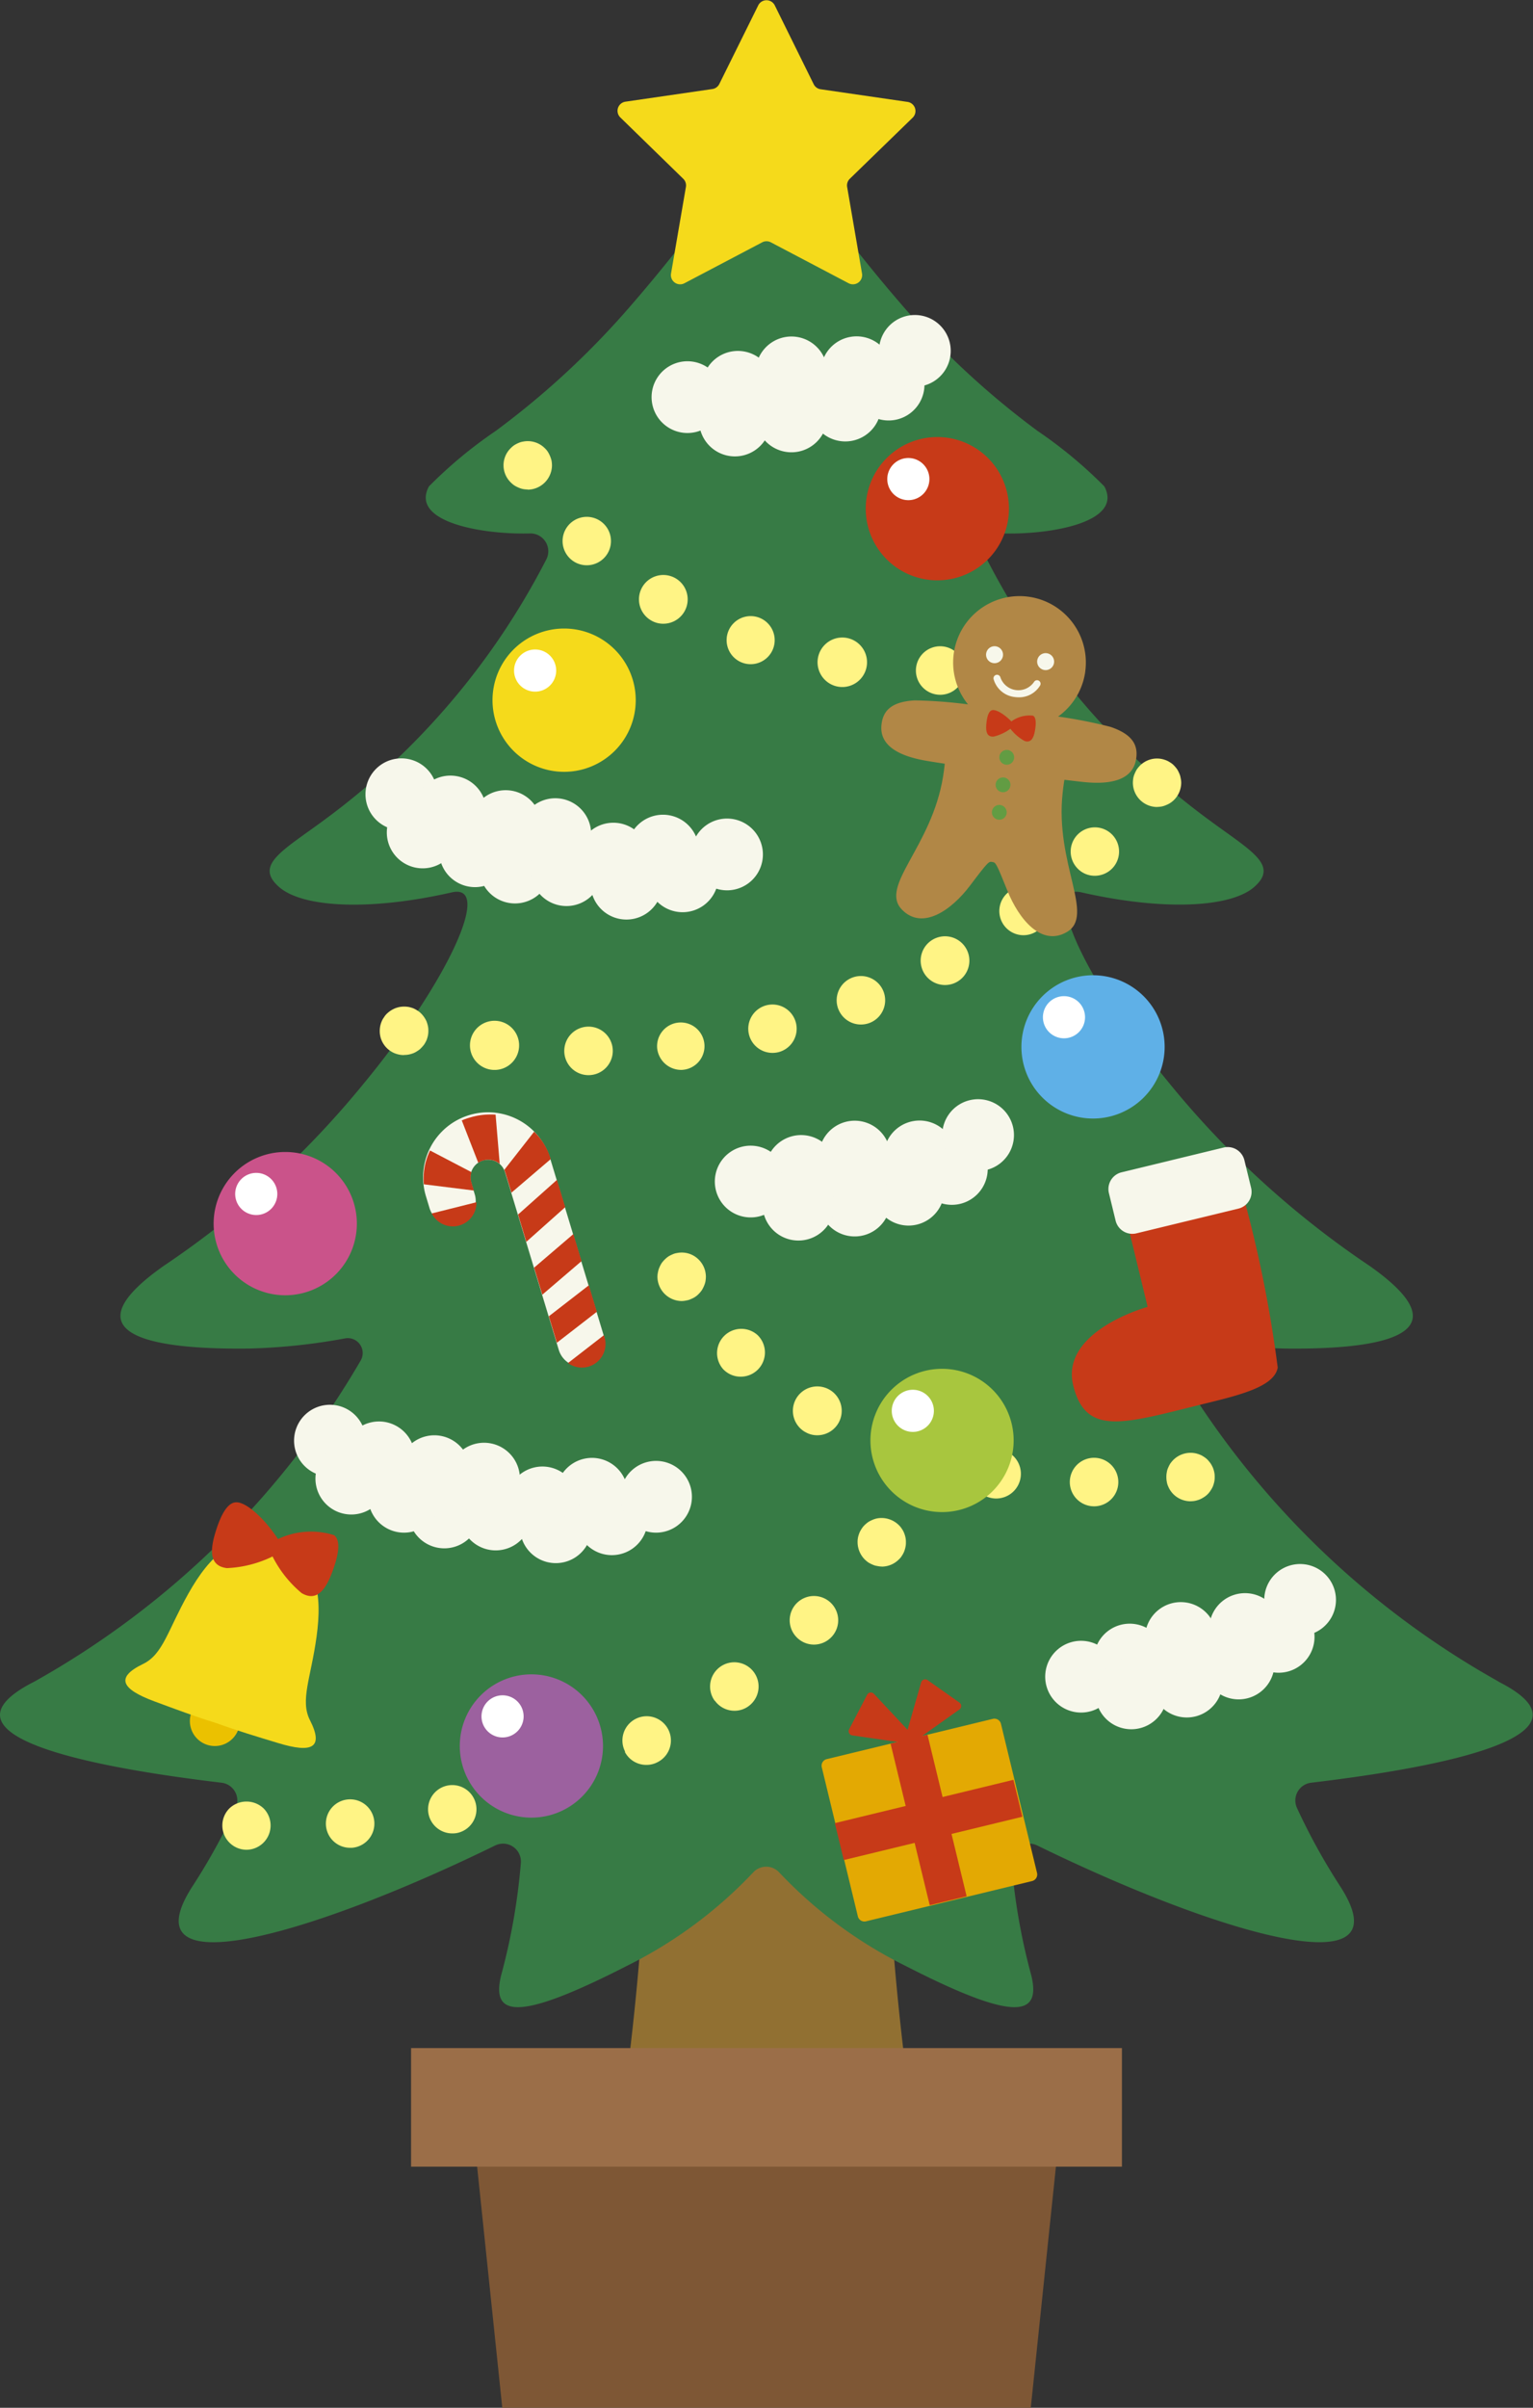<svg xmlns="http://www.w3.org/2000/svg" xmlns:xlink="http://www.w3.org/1999/xlink" width="28.387" height="44.564" viewBox="0 0 28.387 44.564"><rect x="0" y="0" width="28.387" height="44.564" fill="#333333" stroke="none"/><defs><clipPath id="a"><path d="M38,97.78a1.167,1.167,0,0,0-.816,1.457l.07.232a.438.438,0,1,0,.838-.253l-.07-.232a.327.327,0,1,1,.627-.19l.995,3.288a.438.438,0,1,0,.838-.253l-.995-3.288a1.145,1.145,0,0,0-1.115-.816A1.285,1.285,0,0,0,38,97.78" transform="translate(-37.13 -97.724)" fill="none"/></clipPath></defs><g transform="translate(0)"><g transform="translate(0 0)"><path d="M59.686,143.836l-2.1,1.494h-.29l-2.1-1.494a52.317,52.317,0,0,1-.377,9.673h5.248a52.317,52.317,0,0,1-.377-9.673" transform="translate(-43.245 -114.813)" fill="#917032"/><path d="M51.809,197.914H42.023l-.546-5.231H52.355Z" transform="translate(-32.722 -153.35)" fill="#7e5735"/><rect width="13.163" height="2.195" transform="translate(7.612 37.906)" fill="#9b6e48"/><path d="M27.751,43.352a16.054,16.054,0,0,1-6.045-5.945A.276.276,0,0,1,22,37a11.23,11.23,0,0,0,1.777.188c1.538.02,3.517-.169,1.586-1.529a17.009,17.009,0,0,1-3.716-3.389c-1.52-1.843-2.4-3.7-1.621-3.525,1.525.347,2.767.281,3.2-.1.467-.411-.072-.671-.871-1.265a13.828,13.828,0,0,1-4.076-4.793.329.329,0,0,1,.3-.485c.877.024,2.229-.207,1.871-.871a8.27,8.27,0,0,0-1.233-1.024,15.368,15.368,0,0,1-2.52-2.339c-1.481-1.709-1.688-2.37-2.5-2.367s-1.019.659-2.5,2.367a15.359,15.359,0,0,1-2.52,2.339,8.27,8.27,0,0,0-1.233,1.024c-.358.663.995.895,1.871.871a.33.33,0,0,1,.3.485,13.836,13.836,0,0,1-4.076,4.793c-.8.594-1.338.853-.871,1.265.435.383,1.677.448,3.2.1.776-.176-.1,1.682-1.621,3.525a17,17,0,0,1-3.716,3.389c-1.93,1.36.048,1.549,1.586,1.529A11.23,11.23,0,0,0,6.391,37a.276.276,0,0,1,.291.406A16.057,16.057,0,0,1,.638,43.352c-1.778.9.42,1.509,3.466,1.872a.331.331,0,0,1,.261.468,11.468,11.468,0,0,1-.792,1.437c-1.265,1.941,2.272.883,5.6-.745a.331.331,0,0,1,.473.323,11.541,11.541,0,0,1-.366,2.084c-.189.78.333.844,2.337-.181a8.24,8.24,0,0,0,2.332-1.727.327.327,0,0,1,.48,0,8.235,8.235,0,0,0,2.332,1.727c2,1.025,2.526.961,2.337.181a11.5,11.5,0,0,1-.366-2.084.33.33,0,0,1,.473-.323c3.334,1.628,6.87,2.685,5.605.745a11.524,11.524,0,0,1-.792-1.437.331.331,0,0,1,.261-.468c3.047-.363,5.244-.975,3.467-1.872" transform="translate(-0.001 -12.229)" fill="#377b45"/><path d="M92.258,86.842a1.326,1.326,0,1,1-1.326-1.326,1.326,1.326,0,0,1,1.326,1.326" transform="translate(-70.692 -67.466)" fill="#5fb0e7"/><path d="M92.283,87.743a.39.39,0,1,1-.39-.39.39.39,0,0,1,.39.39" transform="translate(-72.191 -68.916)" fill="#fff"/><path d="M21.392,102.339a1.326,1.326,0,1,1-1.326-1.326,1.326,1.326,0,0,1,1.326,1.326" transform="translate(-14.784 -79.692)" fill="#ca538a"/><path d="M21.417,103.24a.39.39,0,1,1-.39-.39.39.39,0,0,1,.39.39" transform="translate(-16.282 -81.142)" fill="#fff"/><path d="M45.857,56.442a1.326,1.326,0,1,1-1.326-1.326,1.326,1.326,0,0,1,1.326,1.326" transform="translate(-34.085 -43.483)" fill="#f5da1b"/><path d="M45.882,57.343a.39.39,0,1,1-.39-.39.39.39,0,0,1,.39.39" transform="translate(-35.583 -44.932)" fill="#fff"/><path d="M58.48,32.234a.664.664,0,1,1-.763-.548.664.664,0,0,1,.763.548" transform="translate(-45.095 -24.991)" fill="#f7f7eb"/><path d="M62.909,31.329a.664.664,0,1,1-.763-.548.664.664,0,0,1,.763.548" transform="translate(-48.59 -24.277)" fill="#f7f7eb"/><path d="M69.438,32.234a.664.664,0,1,1-.763-.548.664.664,0,0,1,.763.548" transform="translate(-53.74 -24.991)" fill="#f7f7eb"/><path d="M72.331,32.971a.664.664,0,1,1-.763-.548.664.664,0,0,1,.763.548" transform="translate(-56.023 -25.572)" fill="#f7f7eb"/><path d="M76.13,31.135a.664.664,0,1,1-.763-.548.664.664,0,0,1,.763.548" transform="translate(-59.02 -24.124)" fill="#f7f7eb"/><path d="M67.608,33.925a.664.664,0,1,1-.763-.548.664.664,0,0,1,.763.548" transform="translate(-52.297 -26.325)" fill="#f7f7eb"/><path d="M67.608,30.065a.664.664,0,1,1-.763-.548.664.664,0,0,1,.763.548" transform="translate(-52.297 -23.28)" fill="#f7f7eb"/><path d="M73.3,30.051a.664.664,0,1,1-.763-.548.664.664,0,0,1,.763.548" transform="translate(-56.783 -23.269)" fill="#f7f7eb"/><path d="M78.433,28.18a.664.664,0,1,1-.763-.548.664.664,0,0,1,.763.548" transform="translate(-60.837 -21.793)" fill="#f7f7eb"/><path d="M62.648,34.283a.664.664,0,1,1-.763-.548.664.664,0,0,1,.763.548" transform="translate(-48.384 -26.607)" fill="#f7f7eb"/><path d="M92.993,144.347a.664.664,0,1,1-.831-.439.664.664,0,0,1,.831.439" transform="translate(-72.34 -113.51)" fill="#f7f7eb"/><path d="M97.258,142.847a.664.664,0,1,1-.831-.439.664.664,0,0,1,.831.439" transform="translate(-75.704 -112.327)" fill="#f7f7eb"/><path d="M103.85,142.856a.664.664,0,1,1-.831-.439.664.664,0,0,1,.831.439" transform="translate(-80.905 -112.334)" fill="#f7f7eb"/><path d="M106.816,143.193a.664.664,0,1,1-.831-.439.664.664,0,0,1,.831.439" transform="translate(-83.245 -112.6)" fill="#f7f7eb"/><path d="M110.329,140.857a.664.664,0,1,1-.831-.439.664.664,0,0,1,.831.439" transform="translate(-86.017 -110.757)" fill="#f7f7eb"/><path d="M102.266,144.78a.664.664,0,1,1-.831-.439.664.664,0,0,1,.831.439" transform="translate(-79.655 -113.852)" fill="#f7f7eb"/><path d="M101.741,140.957a.664.664,0,1,1-.831-.439.664.664,0,0,1,.831.439" transform="translate(-79.241 -110.836)" fill="#f7f7eb"/><path d="M107.374,140.169a.664.664,0,1,1-.831-.439.664.664,0,0,1,.831.439" transform="translate(-83.685 -110.214)" fill="#f7f7eb"/><path d="M112.209,137.617a.664.664,0,1,1-.831-.439.664.664,0,0,1,.831.439" transform="translate(-87.5 -108.201)" fill="#f7f7eb"/><path d="M97.4,145.81a.664.664,0,1,1-.831-.439.664.664,0,0,1,.831.439" transform="translate(-75.817 -114.664)" fill="#f7f7eb"/><path d="M64.028,101a.664.664,0,1,1-.763-.548.665.665,0,0,1,.763.548" transform="translate(-49.472 -79.239)" fill="#f7f7eb"/><path d="M68.456,100.09a.664.664,0,1,1-.763-.548.664.664,0,0,1,.763.548" transform="translate(-52.966 -78.525)" fill="#f7f7eb"/><path d="M74.986,101a.664.664,0,1,1-.763-.548.664.664,0,0,1,.763.548" transform="translate(-58.117 -79.239)" fill="#f7f7eb"/><path d="M77.879,101.732a.664.664,0,1,1-.763-.548.664.664,0,0,1,.763.548" transform="translate(-60.4 -79.82)" fill="#f7f7eb"/><path d="M81.677,99.9a.664.664,0,1,1-.763-.548.664.664,0,0,1,.763.548" transform="translate(-63.396 -78.372)" fill="#f7f7eb"/><path d="M73.155,102.686a.664.664,0,1,1-.763-.548.664.664,0,0,1,.763.548" transform="translate(-56.673 -80.573)" fill="#f7f7eb"/><path d="M73.155,98.827a.664.664,0,1,1-.763-.548.664.664,0,0,1,.763.548" transform="translate(-56.673 -77.528)" fill="#f7f7eb"/><path d="M78.843,98.813a.664.664,0,1,1-.763-.548.664.664,0,0,1,.763.548" transform="translate(-61.16 -77.517)" fill="#f7f7eb"/><path d="M83.98,96.942a.664.664,0,1,1-.763-.548.664.664,0,0,1,.763.548" transform="translate(-65.213 -76.041)" fill="#f7f7eb"/><path d="M68.2,103.045a.664.664,0,1,1-.763-.548.664.664,0,0,1,.763.548" transform="translate(-52.76 -80.856)" fill="#f7f7eb"/><path d="M33.384,67.283a.665.665,0,1,1-.534-.773.664.664,0,0,1,.534.773" transform="translate(-25.297 -52.463)" fill="#f7f7eb"/><path d="M37.69,68.8a.665.665,0,1,1-.534-.773.664.664,0,0,1,.534.773" transform="translate(-28.695 -53.661)" fill="#f7f7eb"/><path d="M43.355,73.705a.665.665,0,1,1-.534-.773.664.664,0,0,1,.534.773" transform="translate(-33.164 -57.53)" fill="#f7f7eb"/><path d="M47.864,73.942a.664.664,0,1,1-.534-.773.665.665,0,0,1,.534.773" transform="translate(-36.721 -57.717)" fill="#f7f7eb"/><path d="M53.125,75.125a.664.664,0,1,1-.534-.773.664.664,0,0,1,.534.773" transform="translate(-40.872 -58.65)" fill="#f7f7eb"/><path d="M39.838,72.285a.664.664,0,1,1-.534-.773.665.665,0,0,1,.534.773" transform="translate(-30.389 -56.41)" fill="#f7f7eb"/><path d="M42.529,70.073a.664.664,0,1,1-.534-.773.664.664,0,0,1,.534.773" transform="translate(-32.512 -54.664)" fill="#f7f7eb"/><path d="M46.882,70.78a.664.664,0,1,1-.534-.773.664.664,0,0,1,.534.773" transform="translate(-35.946 -55.222)" fill="#f7f7eb"/><path d="M51.977,72.93a.664.664,0,1,1-.534-.773.665.665,0,0,1,.534.773" transform="translate(-39.966 -56.919)" fill="#f7f7eb"/><path d="M56.335,72.228a.665.665,0,1,1-.534-.773.665.665,0,0,1,.534.773" transform="translate(-43.404 -56.365)" fill="#f7f7eb"/><path d="M58.049,74.482a.664.664,0,1,1-.534-.773.664.664,0,0,1,.534.773" transform="translate(-44.756 -58.143)" fill="#f7f7eb"/><path d="M61.95,72.561a.664.664,0,1,1-.534-.773.664.664,0,0,1,.534.773" transform="translate(-47.834 -56.627)" fill="#f7f7eb"/><path d="M35.25,70.636a.664.664,0,1,1-.534-.773.664.664,0,0,1,.534.773" transform="translate(-26.77 -55.109)" fill="#f7f7eb"/><path d="M27.1,123.955a.664.664,0,1,1-.544-.766.664.664,0,0,1,.544.766" transform="translate(-20.336 -97.18)" fill="#f7f7eb"/><path d="M31.421,125.419a.664.664,0,1,1-.544-.766.665.665,0,0,1,.544.766" transform="translate(-23.748 -98.335)" fill="#f7f7eb"/><path d="M37.146,130.252a.664.664,0,1,1-.544-.766.664.664,0,0,1,.544.766" transform="translate(-28.264 -102.148)" fill="#f7f7eb"/><path d="M41.658,130.432a.664.664,0,1,1-.544-.766.665.665,0,0,1,.544.766" transform="translate(-31.824 -102.29)" fill="#f7f7eb"/><path d="M46.933,131.551a.664.664,0,1,1-.544-.766.664.664,0,0,1,.544.766" transform="translate(-35.986 -103.173)" fill="#f7f7eb"/><path d="M33.612,128.877a.664.664,0,1,1-.544-.766.664.664,0,0,1,.544.766" transform="translate(-25.476 -101.063)" fill="#f7f7eb"/><path d="M36.275,126.63a.664.664,0,1,1-.544-.766.665.665,0,0,1,.544.766" transform="translate(-27.577 -99.29)" fill="#f7f7eb"/><path d="M40.636,127.284a.664.664,0,1,1-.544-.766.664.664,0,0,1,.544.766" transform="translate(-31.018 -99.806)" fill="#f7f7eb"/><path d="M45.758,129.369a.664.664,0,1,1-.544-.766.665.665,0,0,1,.544.766" transform="translate(-35.059 -101.451)" fill="#f7f7eb"/><path d="M50.107,128.613a.664.664,0,1,1-.544-.766.665.665,0,0,1,.544.766" transform="translate(-38.49 -100.855)" fill="#f7f7eb"/><path d="M51.849,130.846a.664.664,0,1,1-.544-.766.664.664,0,0,1,.544.766" transform="translate(-39.864 -102.616)" fill="#f7f7eb"/><path d="M55.726,128.877a.664.664,0,1,1-.544-.766.664.664,0,0,1,.544.766" transform="translate(-42.923 -101.063)" fill="#f7f7eb"/><path d="M29,127.284a.664.664,0,1,1-.544-.766.664.664,0,0,1,.544.766" transform="translate(-21.84 -99.806)" fill="#f7f7eb"/><path d="M44.629,39.571a.571.571,0,0,1-.087-.008.388.388,0,0,1-.085-.027.565.565,0,0,1-.078-.04.44.44,0,0,1-.068-.057.443.443,0,0,1,0-.633.437.437,0,0,1,.068-.057.523.523,0,0,1,.078-.04.318.318,0,0,1,.085-.025.446.446,0,0,1,.4.122.365.365,0,0,1,.057.068.558.558,0,0,1,.068.163.573.573,0,0,1,.008.087.454.454,0,0,1-.45.45" transform="translate(-34.854 -30.511)" fill="#fff485"/><path d="M56.353,48.611a.449.449,0,1,1,.452-.443.448.448,0,0,1-.452.443Zm-1.845-.145a.458.458,0,1,1,.072,0,.442.442,0,0,1-.072,0M52.7,48.02a.445.445,0,1,1,.146.025.441.441,0,0,1-.146-.025M51,47.233a.451.451,0,1,1,.23.063.44.44,0,0,1-.23-.063m-1.5-1.146a.448.448,0,1,1,.312.127.447.447,0,0,1-.312-.127" transform="translate(-38.947 -35.752)" fill="#fff485"/><path d="M89.275,57.131a.449.449,0,1,1,.089-.889.518.518,0,0,1,.083.025.366.366,0,0,1,.078.042.3.3,0,0,1,.067.055.446.446,0,0,1,0,.636.362.362,0,0,1-.067.055.493.493,0,0,1-.078.042.54.54,0,0,1-.083.025.434.434,0,0,1-.089.008" transform="translate(-70.079 -44.365)" fill="#fff485"/><path d="M58.129,110.728a.454.454,0,0,1-.45-.45.424.424,0,0,1,.011-.089.361.361,0,0,1,.025-.082.567.567,0,0,1,.04-.078.53.53,0,0,1,.125-.125.541.541,0,0,1,.078-.04.3.3,0,0,1,.085-.025.441.441,0,0,1,.4.122.45.45,0,0,1,.133.317.572.572,0,0,1-.008.087.4.4,0,0,1-.027.084.546.546,0,0,1-.04.078.451.451,0,0,1-.057.068.357.357,0,0,1-.068.057.461.461,0,0,1-.078.04.288.288,0,0,1-.082.025.424.424,0,0,1-.089.011" transform="translate(-45.505 -86.648)" fill="#fff485"/><path d="M69.853,119.772h0a.449.449,0,1,1,.452-.443.448.448,0,0,1-.452.443Zm-1.845-.146a.457.457,0,1,1,.072,0,.409.409,0,0,1-.072,0m-1.807-.445a.445.445,0,1,1,.146.025.44.44,0,0,1-.146-.025m-1.7-.787h0a.452.452,0,1,1,.232.063.429.429,0,0,1-.23-.063M63,117.247a.449.449,0,0,1,.625-.644.448.448,0,0,1-.313.77.444.444,0,0,1-.312-.127" transform="translate(-49.597 -91.893)" fill="#fff485"/><path d="M102.775,128.292a.453.453,0,0,1-.317-.131.478.478,0,0,1-.057-.07.443.443,0,0,1-.04-.076.317.317,0,0,1-.025-.084.434.434,0,0,1-.008-.089.4.4,0,0,1,.008-.087.3.3,0,0,1,.025-.084.56.56,0,0,1,.04-.078.606.606,0,0,1,.057-.068.455.455,0,0,1,.405-.122.543.543,0,0,1,.083.025.358.358,0,0,1,.078.042.368.368,0,0,1,.069.055c.019.021.038.044.055.068a.6.6,0,0,1,.042.078.524.524,0,0,1,.025.084.389.389,0,0,1,.008.087.418.418,0,0,1-.008.089.592.592,0,0,1-.025.084.465.465,0,0,1-.042.076.382.382,0,0,1-.125.125.5.5,0,0,1-.078.042.521.521,0,0,1-.083.025.418.418,0,0,1-.089.008" transform="translate(-80.73 -100.506)" fill="#fff485"/><path d="M99.839,67.411a.45.45,0,0,1-.45-.45.573.573,0,0,1,.008-.087.368.368,0,0,1,.027-.084.58.58,0,0,1,.04-.078.611.611,0,0,1,.057-.068.446.446,0,0,1,.4-.122.557.557,0,0,1,.084.025.406.406,0,0,1,.078.042.3.3,0,0,1,.068.055.61.61,0,0,1,.057.068.558.558,0,0,1,.04.078.3.3,0,0,1,.025.084.389.389,0,0,1,.011.087.454.454,0,0,1-.133.319.437.437,0,0,1-.068.055.4.4,0,0,1-.078.04.372.372,0,0,1-.084.027.572.572,0,0,1-.087.008" transform="translate(-78.411 -52.475)" fill="#fff485"/><path d="M43.092,76.687a.449.449,0,1,1,.45.447.448.448,0,0,1-.45-.447m-1.317.35a.455.455,0,1,1,.051,0l-.051,0m3.037-.4a.439.439,0,1,1,.445.4.448.448,0,0,1-.445-.4m1.7-.255a.448.448,0,1,1,.545.327.486.486,0,0,1-.11.013.448.448,0,0,1-.435-.34m1.655-.469a.449.449,0,1,1,.583.253.46.46,0,0,1-.165.031.448.448,0,0,1-.418-.285m1.581-.678a.451.451,0,1,1,.395.232.451.451,0,0,1-.395-.232m1.484-.876a.447.447,0,1,1,.363.186.447.447,0,0,1-.363-.186m1.359-1.055a.448.448,0,1,1,.633.019.453.453,0,0,1-.308.122.438.438,0,0,1-.325-.141" transform="translate(-32.643 -57.235)" fill="#fff485"/><path d="M33.766,89.164a.388.388,0,0,1-.087-.008.512.512,0,0,1-.084-.025.4.4,0,0,1-.078-.042.417.417,0,0,1-.068-.055.413.413,0,0,1-.055-.067.408.408,0,0,1-.042-.078.382.382,0,0,1-.025-.084.413.413,0,0,1-.008-.087.449.449,0,0,1,.034-.173.339.339,0,0,1,.042-.076.353.353,0,0,1,.055-.07.57.57,0,0,1,.068-.055A.581.581,0,0,1,33.6,88.3a.558.558,0,0,1,.084-.025.488.488,0,0,1,.175,0,.642.642,0,0,1,.084.025.556.556,0,0,1,.076.042.357.357,0,0,1,.068.055.466.466,0,0,1,.057.07.45.45,0,0,1,.042.076.629.629,0,0,1,.025.084.422.422,0,0,1,.008.089.413.413,0,0,1-.008.087.543.543,0,0,1-.025.084.572.572,0,0,1-.042.078.584.584,0,0,1-.057.067.291.291,0,0,1-.068.055.384.384,0,0,1-.076.042.582.582,0,0,1-.084.025.42.42,0,0,1-.089.008" transform="translate(-26.287 -69.637)" fill="#fff485"/><path d="M75.688,134a.423.423,0,0,1-.089-.011.285.285,0,0,1-.084-.025.544.544,0,0,1-.078-.04.538.538,0,0,1-.068-.057.46.46,0,0,1-.131-.317.423.423,0,0,1,.008-.089.53.53,0,0,1,.025-.082.47.47,0,0,1,.042-.078.372.372,0,0,1,.055-.068.573.573,0,0,1,.068-.057.545.545,0,0,1,.078-.04.419.419,0,0,1,.084-.027.457.457,0,0,1,.405.125.348.348,0,0,1,.055.068.362.362,0,0,1,.042.078.488.488,0,0,1,.025.082.423.423,0,0,1,.008.089.388.388,0,0,1-.008.087.511.511,0,0,1-.025.085.412.412,0,0,1-.042.078.285.285,0,0,1-.055.067.448.448,0,0,1-.317.133" transform="translate(-59.358 -105.006)" fill="#fff485"/><path d="M28.594,144.2a.449.449,0,1,1,.481.411h-.034a.447.447,0,0,1-.447-.411m1.9-.211a.448.448,0,1,1,.53.348.439.439,0,0,1-.091.008.449.449,0,0,1-.439-.356m1.86-.454a.449.449,0,1,1,.572.274.405.405,0,0,1-.148.025.448.448,0,0,1-.424-.3m1.781-.7a.449.449,0,1,1,.6.192l0,0a.436.436,0,0,1-.207.051.447.447,0,0,1-.4-.241m1.665-.945a.449.449,0,1,1,.625.1.438.438,0,0,1-.259.084.447.447,0,0,1-.365-.188m1.514-1.174a.449.449,0,1,1,.633.011.446.446,0,0,1-.633-.011" transform="translate(-22.558 -110.412)" fill="#fff485"/><path d="M19.956,158.868a.449.449,0,0,1-.317-.133.448.448,0,0,1,0-.633.459.459,0,0,1,.633,0,.45.45,0,0,1-.317.766" transform="translate(-15.391 -124.632)" fill="#fff485"/><path d="M78.6,39.651a1.326,1.326,0,1,1-1.326-1.326A1.326,1.326,0,0,1,78.6,39.651" transform="translate(-59.917 -30.236)" fill="#c73a18"/><path d="M78.625,40.552a.39.39,0,1,1-.39-.39.39.39,0,0,1,.39.39" transform="translate(-61.415 -31.685)" fill="#fff"/><path d="M17.562,149.337a.462.462,0,1,1-.29-.585.462.462,0,0,1,.29.585" transform="translate(-13.146 -117.336)" fill="#ebc100"/><path d="M14.419,138.351c-.187-.368.016-.777.122-1.548s.023-1.47-.739-1.727-1.248.244-1.633.927-.47,1.126-.841,1.306c-.519.251-.4.466.212.693.408.151.743.277,1.14.4.391.142.734.245,1.15.371.626.191.85.091.589-.423" transform="translate(-8.679 -106.512)" fill="#f5da1b"/><path d="M19.827,132.42c-.248-.389-.6-.71-.79-.7-.152.005-.278.215-.383.563s-.1.617.215.655a2.13,2.13,0,0,0,.86-.223Z" transform="translate(-14.667 -103.915)" fill="#c73a18"/><path d="M23.941,134.436A1.421,1.421,0,0,1,25,134.356c.118.1.091.339-.036.68s-.292.553-.568.391a2.129,2.129,0,0,1-.549-.7Z" transform="translate(-18.811 -105.942)" fill="#c73a18"/><path d="M94.965,103.423l.473,1.952s-1.633.446-1.376,1.462c.242.956.957.69,2.49.315.672-.164,1.232-.319,1.295-.652a23.063,23.063,0,0,0-.756-3.592Z" transform="translate(-74.187 -81.187)" fill="#c73a18"/><path d="M99.653,101.721l-1.889.458a.319.319,0,0,1-.385-.235l-.124-.51a.319.319,0,0,1,.235-.385l1.889-.458a.319.319,0,0,1,.385.235l.124.51a.319.319,0,0,1-.235.385" transform="translate(-76.721 -79.352)" fill="#f7f7eb"/><path d="M86.069,53.687A1.229,1.229,0,1,1,85.017,52.3a1.229,1.229,0,0,1,1.052,1.382" transform="translate(-65.973 -41.256)" fill="#b18746"/><path d="M87.631,59.6a.569.569,0,0,1-.075-.005.458.458,0,0,1-.392-.327.065.065,0,1,1,.124-.04.351.351,0,0,0,.625.085.065.065,0,0,1,.109.071.453.453,0,0,1-.391.216" transform="translate(-68.764 -46.694)" fill="#f7f7eb"/><path d="M86.826,56.842a.157.157,0,1,1-.134-.176.157.157,0,0,1,.134.176" transform="translate(-68.254 -44.704)" fill="#f7f7eb"/><path d="M91.31,57.45a.157.157,0,1,1-.134-.176.157.157,0,0,1,.134.176" transform="translate(-71.792 -45.184)" fill="#f7f7eb"/><path d="M81.976,62.226s-.2.8-.25,1.282c-.148,1.322.606,2.276.076,2.583-.469.272-.886-.235-1.1-.767s-.217-.519-.28-.53-.067-.02-.411.436-.881.834-1.26.447c-.429-.437.551-1.156.761-2.47.077-.484.1-1.3.1-1.3Z" transform="translate(-62.048 -48.84)" fill="#b18746"/><path d="M79.29,61.533a8.71,8.71,0,0,0-1.352-.13c-.463.025-.587.217-.615.439-.043.333.208.573.83.679s1.308.177,1.308.177Z" transform="translate(-60.999 -48.44)" fill="#b18746"/><path d="M89.31,62.629a8.737,8.737,0,0,1,1.338.234c.44.148.508.365.476.587-.048.333-.352.5-.981.433s-1.308-.178-1.308-.178Z" transform="translate(-70.085 -49.41)" fill="#b18746"/><path d="M86.987,62.478c-.126-.133-.286-.233-.362-.215-.059.013-.093.105-.107.249s.007.249.134.24a.848.848,0,0,0,.32-.152Z" transform="translate(-68.253 -49.119)" fill="#c73a18"/><path d="M88.639,62.823a.565.565,0,0,1,.407-.111c.053.029.061.126.037.269s-.072.238-.192.2a.848.848,0,0,1-.268-.232Z" transform="translate(-69.917 -49.466)" fill="#c73a18"/><path d="M87.943,65.915a.137.137,0,1,1-.118-.155.137.137,0,0,1,.118.155" transform="translate(-69.165 -51.879)" fill="#629c43"/><path d="M87.615,68.328a.137.137,0,1,1-.118-.155.137.137,0,0,1,.118.155" transform="translate(-68.906 -53.783)" fill="#629c43"/><path d="M87.288,70.741a.137.137,0,1,1-.118-.155.138.138,0,0,1,.118.155" transform="translate(-68.648 -55.687)" fill="#629c43"/><path d="M75.976,153.71l-3.075.745a.125.125,0,0,1-.151-.092l-.668-2.759a.125.125,0,0,1,.092-.151l3.075-.745a.125.125,0,0,1,.151.092l.668,2.759a.125.125,0,0,1-.092.151" transform="translate(-56.865 -118.895)" fill="#e3a903"/><rect width="0.703" height="3.078" transform="translate(16.491 32.271) rotate(-13.628)" fill="#c73a18"/><rect width="3.403" height="0.703" transform="translate(15.459 33.743) rotate(-13.628)" fill="#c73a18"/><path d="M75.667,149.23l-.743-.794a.078.078,0,0,0-.126.017l-.333.639a.078.078,0,0,0,.058.113l1.076.155a.078.078,0,0,0,.068-.13" transform="translate(-58.741 -117.086)" fill="#c73a18"/><path d="M79.379,148.363l.3-1.046a.078.078,0,0,1,.12-.042l.589.416a.078.078,0,0,1,0,.127l-.886.63a.078.078,0,0,1-.12-.085" transform="translate(-62.622 -116.179)" fill="#c73a18"/><path d="M79,121.353a1.326,1.326,0,1,1-1.326-1.326A1.326,1.326,0,0,1,79,121.353" transform="translate(-60.23 -94.693)" fill="#a8c63e"/><path d="M79.021,122.254a.39.39,0,1,1-.39-.39.39.39,0,0,1,.39.39" transform="translate(-61.728 -96.142)" fill="#fff"/><path d="M57.088.1l.72,1.458a.171.171,0,0,0,.129.094l1.609.234a.171.171,0,0,1,.095.292L58.477,3.309a.171.171,0,0,0-.049.152l.275,1.6a.171.171,0,0,1-.249.181l-1.439-.757a.172.172,0,0,0-.16,0l-1.439.757a.171.171,0,0,1-.249-.181l.275-1.6a.171.171,0,0,0-.049-.152L54.228,2.174a.171.171,0,0,1,.095-.292l1.609-.234a.171.171,0,0,0,.129-.094L56.781.1a.171.171,0,0,1,.307,0" transform="translate(-42.741 0)" fill="#f5da1b"/><path d="M43,148.147a1.326,1.326,0,1,1-1.326-1.326A1.326,1.326,0,0,1,43,148.147" transform="translate(-31.834 -115.832)" fill="#9c619f"/><path d="M43.029,149.048a.39.39,0,1,1-.39-.39.39.39,0,0,1,.39.39" transform="translate(-33.333 -117.281)" fill="#fff"/><path d="M40.187,102.374a.438.438,0,0,1-.546-.292l-.995-3.288a.327.327,0,1,0-.627.19l.07.232a.438.438,0,0,1-.838.253l-.07-.232a1.2,1.2,0,0,1,2.3-.7l.995,3.288a.438.438,0,0,1-.292.546" transform="translate(-29.294 -77.098)" fill="#f7f7eb"/></g><g transform="translate(7.837 20.626)"><g clip-path="url(#a)"><path d="M36.211,105.918a.239.239,0,0,1-.058-.471l1.276-.32a.239.239,0,1,1,.116.464l-1.276.32a.241.241,0,0,1-.058.007" transform="translate(-36.216 -103.559)" fill="#c73a18"/><path d="M36.559,101.3c-.039.007-.037-.119-.077-.133L35.138,101c-.13-.043-.15-.3-.106-.434s.2-.313.326-.269l1.2.627c.129.043.233.087.189.216a.247.247,0,0,1-.191.165" transform="translate(-35.459 -99.748)" fill="#c73a18"/><path d="M40.926,97.767l-.012,0c-.133.033-.193-.046-.226-.178l-.453-1.163c-.033-.133.143-.268.273-.3s.359.012.392.144l.1,1.192c.032.129.051.266-.074.3" transform="translate(-39.576 -96.456)" fill="#c73a18"/><path d="M43.35,99.651a.247.247,0,0,1-.247-.062.208.208,0,0,1,.016-.315l.887-1.133c.1-.1.31.043.407.14a.247.247,0,0,1,0,.35l-1.054.9c-.03.03.029.114-.009.126" transform="translate(-41.791 -98.027)" fill="#c73a18"/><path d="M44.526,104.059a.239.239,0,0,1-.159-.418l1-.891a.239.239,0,1,1,.319.357l-1,.891a.238.238,0,0,1-.159.061" transform="translate(-42.776 -101.641)" fill="#c73a18"/><path d="M45.766,109.168a.239.239,0,0,1-.156-.421l.935-.8a.239.239,0,1,1,.312.363l-.935.8a.239.239,0,0,1-.156.058" transform="translate(-43.755 -105.741)" fill="#c73a18"/><path d="M46.942,113.314a.239.239,0,0,1-.147-.428l1.082-.838a.239.239,0,0,1,.293.378l-1.082.838a.238.238,0,0,1-.146.05" transform="translate(-44.682 -108.985)" fill="#c73a18"/><path d="M48.553,117.465a.239.239,0,0,1-.147-.428l1.082-.839a.239.239,0,0,1,.293.378l-1.082.839a.238.238,0,0,1-.146.05" transform="translate(-45.953 -112.259)" fill="#c73a18"/></g></g></g></svg>